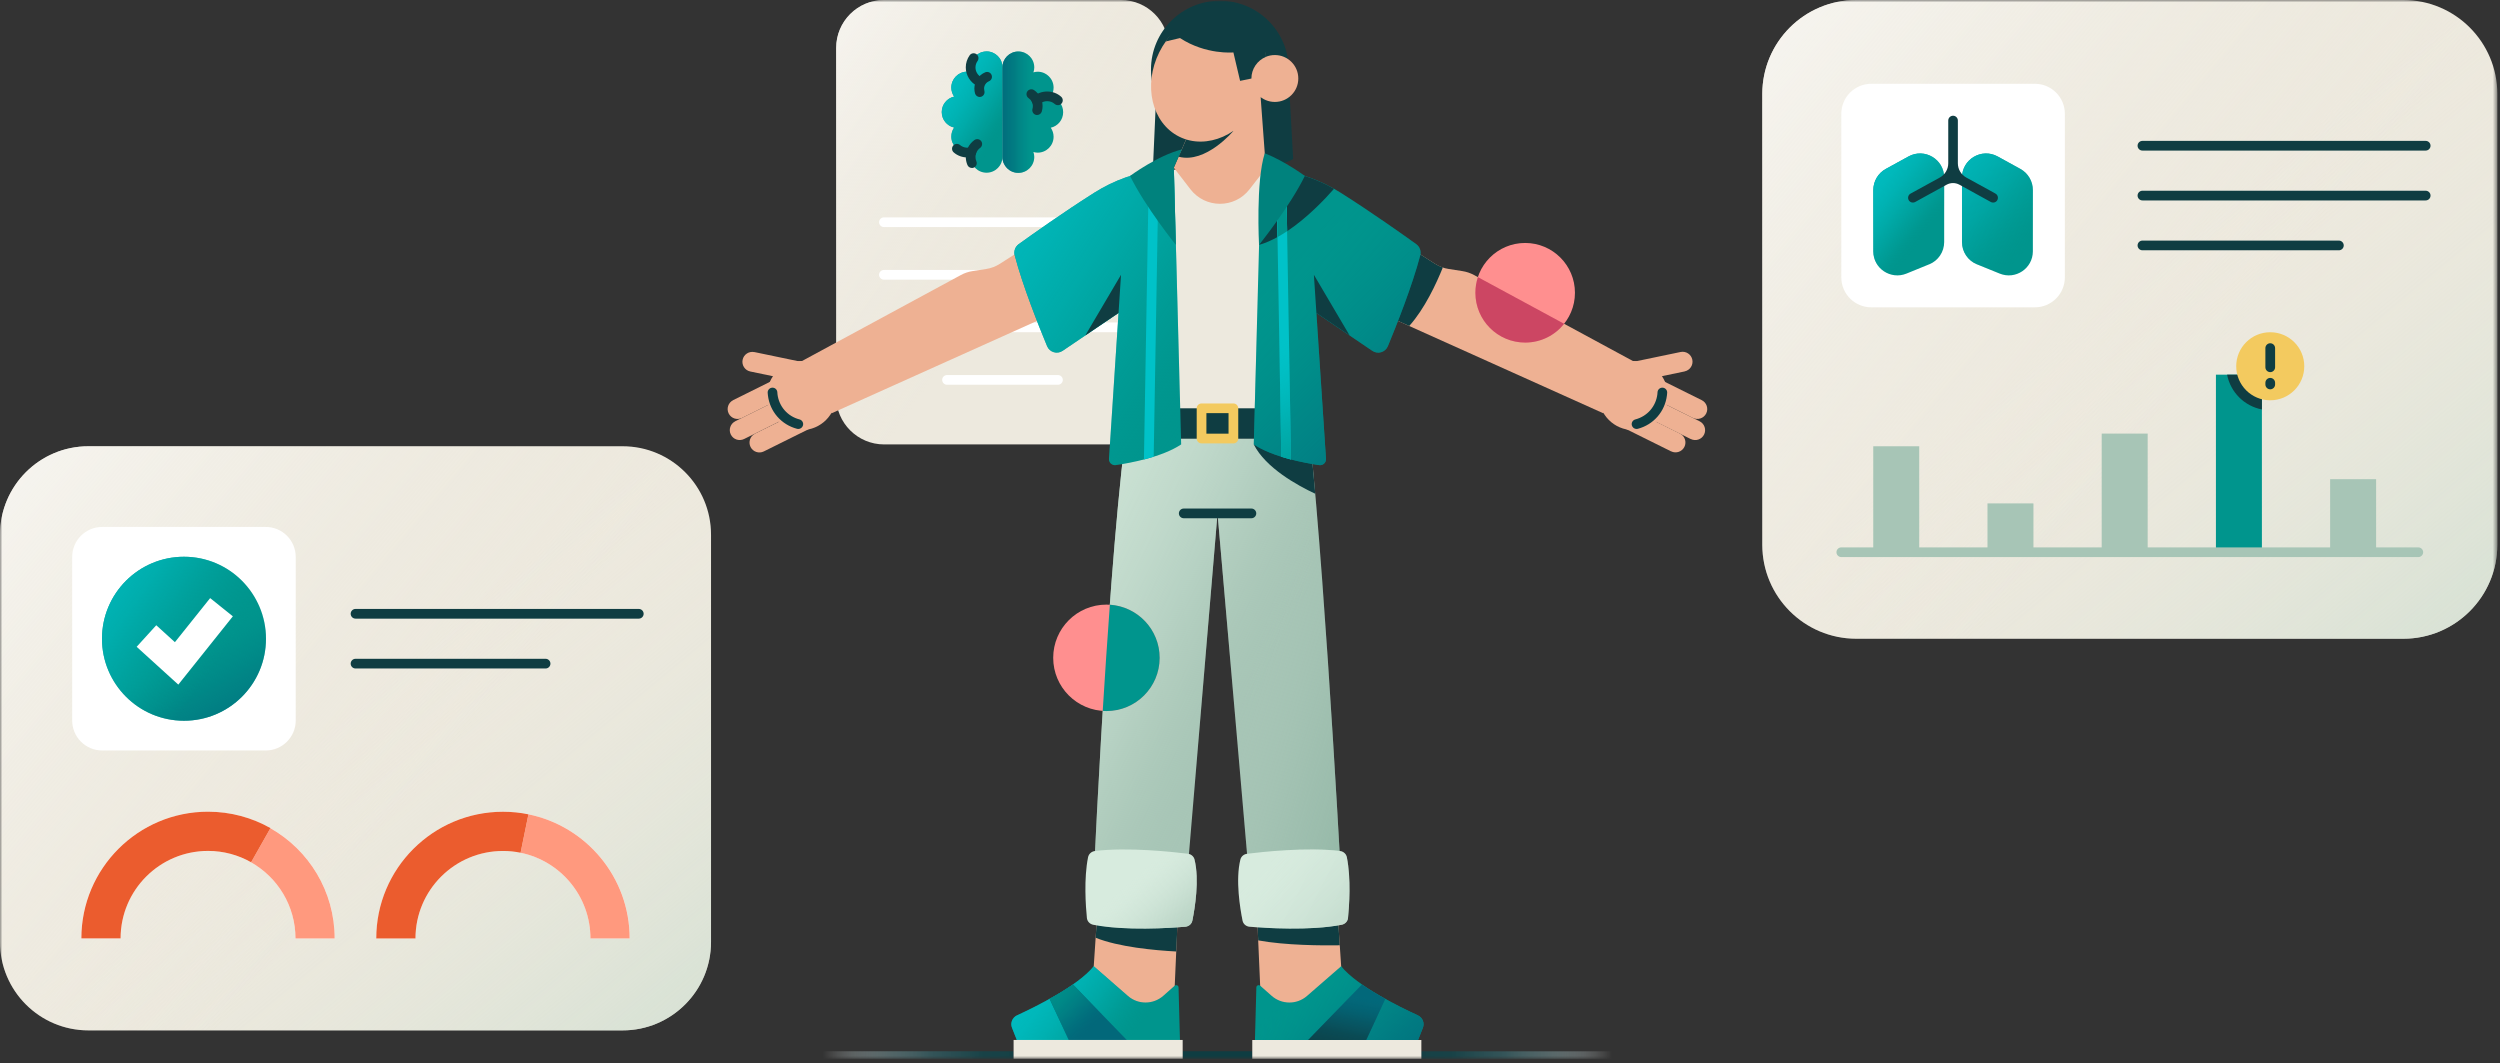 <svg width="515" height="219" viewBox="0 0 515 219" fill="none" xmlns="http://www.w3.org/2000/svg">
<rect x="0" y="0" width="515" height="219" fill="#333333" stroke="none"/>
<g clip-path="url(#clip0_34_1898)">
<mask id="mask0_34_1898" style="mask-type:luminance" maskUnits="userSpaceOnUse" x="0" y="0" width="515" height="219">
<path d="M514.45 0H0V218.12H514.45V0Z" fill="white"/>
</mask>
<g mask="url(#mask0_34_1898)">
<path d="M230.89 0H182.13C176.673 0 172.25 4.423 172.25 9.88V81.67C172.25 87.127 176.673 91.55 182.13 91.55H230.89C236.347 91.55 240.77 87.127 240.77 81.67V9.88C240.77 4.423 236.347 0 230.89 0Z" fill="#EDE9DE"/>
<path d="M230.89 0H182.13C176.673 0 172.25 4.423 172.25 9.88V81.67C172.25 87.127 176.673 91.55 182.13 91.55H230.89C236.347 91.55 240.77 87.127 240.77 81.67V9.88C240.77 4.423 236.347 0 230.89 0Z" fill="url(#paint0_linear_34_1898)"/>
<path d="M230.93 46.78H182.09C181.54 46.78 181.09 46.33 181.09 45.78C181.09 45.23 181.54 44.78 182.09 44.78H230.93C231.48 44.78 231.93 45.23 231.93 45.78C231.93 46.33 231.48 46.78 230.93 46.78Z" fill="white"/>
<path d="M230.93 57.61H182.09C181.54 57.61 181.09 57.16 181.09 56.61C181.09 56.06 181.54 55.61 182.09 55.61H230.93C231.48 55.61 231.93 56.06 231.93 56.61C231.93 57.16 231.48 57.61 230.93 57.61Z" fill="white"/>
<path d="M230.93 68.43H182.09C181.54 68.43 181.09 67.98 181.09 67.43C181.09 66.88 181.54 66.43 182.09 66.43H230.93C231.48 66.43 231.93 66.88 231.93 67.43C231.93 67.98 231.48 68.43 230.93 68.43Z" fill="white"/>
<path d="M217.94 79.26H195.09C194.54 79.26 194.09 78.81 194.09 78.26C194.09 77.71 194.54 77.26 195.09 77.26H217.94C218.49 77.26 218.94 77.71 218.94 78.26C218.94 78.81 218.49 79.26 217.94 79.26Z" fill="white"/>
<path d="M128.25 91.93H18.22C8.157 91.93 0 100.088 0 110.15V194.04C0 204.103 8.157 212.26 18.22 212.26H128.25C138.313 212.26 146.47 204.103 146.47 194.04V110.15C146.47 100.088 138.313 91.93 128.25 91.93Z" fill="#EDE9DE"/>
<path d="M128.25 91.93H18.22C8.157 91.93 0 100.088 0 110.15V194.04C0 204.103 8.157 212.26 18.22 212.26H128.25C138.313 212.26 146.47 204.103 146.47 194.04V110.15C146.47 100.088 138.313 91.93 128.25 91.93Z" fill="url(#paint1_linear_34_1898)"/>
<path d="M128.25 91.93H18.22C8.157 91.93 0 100.088 0 110.15V194.04C0 204.103 8.157 212.26 18.22 212.26H128.25C138.313 212.26 146.47 204.103 146.47 194.04V110.15C146.47 100.088 138.313 91.93 128.25 91.93Z" fill="url(#paint2_linear_34_1898)"/>
<path d="M238.11 21.01L237.53 34.01L244.25 33.04L247.08 27.51L238.11 21.01Z" fill="#0F3D42"/>
<path d="M265.23 11.71L266.39 32.75C263.35 34.69 257.78 33.81 257.78 33.81L256.15 23.36L265.22 11.71H265.23Z" fill="#0F3D42"/>
<path d="M251.29 28.53C259.127 28.53 265.48 22.177 265.48 14.34C265.48 6.503 259.127 0.15 251.29 0.15C243.453 0.15 237.1 6.503 237.1 14.34C237.1 22.177 243.453 28.53 251.29 28.53Z" fill="#0F3D42"/>
<path d="M257.97 216.56H243.63V218.11H257.97V216.56Z" fill="#0F3D42"/>
<path d="M208.79 216.56H166.72V218.11H208.79V216.56Z" fill="url(#paint3_linear_34_1898)"/>
<path d="M292.79 218.12H334.86V216.57H292.79V218.12Z" fill="url(#paint4_linear_34_1898)"/>
<path d="M243.31 172.94L241.8 207.53L235.07 208.8L224.93 204.71L227.25 170.12L243.31 172.94Z" fill="#EEB193"/>
<path d="M242.77 185.51L242.31 196.01C237.74 195.76 230.47 195.09 225.71 193.18L226.22 185.51H242.77Z" fill="#0F3D42"/>
<path d="M258.28 172.94L259.79 207.53L266.52 208.8L276.66 204.71L274.34 170.12L258.28 172.94Z" fill="#EEB193"/>
<path d="M275.99 194.73C272.42 194.79 264.83 194.76 259.19 193.72L258.98 188.98L275.52 187.58L275.99 194.73Z" fill="#0F3D42"/>
<path d="M262.62 34.96H236.54V87.23H262.62V34.96Z" fill="#EDE9DE"/>
<path d="M231.78 90.34C227.65 123.95 224.93 189.08 224.93 189.08C224.93 189.08 236.07 191.81 243.78 189.55L250.81 105.76L258.08 189.55C266.55 191.34 276.7 189.08 276.7 189.08C276.7 189.08 273.33 123.48 269.85 90.34H231.78Z" fill="#A7C5B6"/>
<path d="M231.78 90.34C227.65 123.95 224.93 189.08 224.93 189.08C224.93 189.08 236.07 191.81 243.78 189.55L250.81 105.76L258.08 189.55C266.55 191.34 276.7 189.08 276.7 189.08C276.7 189.08 273.33 123.48 269.85 90.34H231.78Z" fill="url(#paint5_linear_34_1898)"/>
<path d="M231.78 90.34C227.65 123.95 224.93 189.08 224.93 189.08C224.93 189.08 236.07 191.81 243.78 189.55L250.81 105.76L258.08 189.55C266.55 191.34 276.7 189.08 276.7 189.08C276.7 189.08 273.33 123.48 269.85 90.34H231.78Z" fill="url(#paint6_linear_34_1898)"/>
<path d="M270.14 84.11H231.45V90.34H270.14V84.11Z" fill="#0F3D42"/>
<path d="M270.94 101.71C267.23 99.98 260.71 96.37 258.28 91.56L264.69 90.35H269.86C270.22 93.82 270.59 97.64 270.94 101.71Z" fill="#0F3D42"/>
<path d="M254.08 91.34H247.52C246.97 91.34 246.52 90.89 246.52 90.34V84.11C246.52 83.56 246.97 83.11 247.52 83.11H254.08C254.63 83.11 255.08 83.56 255.08 84.11V90.34C255.08 90.89 254.63 91.34 254.08 91.34ZM248.52 89.34H253.08V85.11H248.52V89.34Z" fill="#F3CA5F"/>
<path d="M289.53 50.45L295.61 54.34C296.47 54.89 297.43 55.26 298.44 55.41L301.27 55.85C302.1 55.98 302.9 56.25 303.64 56.65L336.51 74.44L330.29 85.14L284.64 64.61L289.54 50.45H289.53Z" fill="#EEB193"/>
<path d="M297.22 55.11C295.91 58.35 293.48 63.63 290.3 67.15L284.64 64.61L289.54 50.45L295.62 54.34C296.12 54.66 296.66 54.92 297.22 55.11Z" fill="#0F3D42"/>
<path d="M336.46 88.6C340.392 88.6 343.58 85.412 343.58 81.48C343.58 77.548 340.392 74.36 336.46 74.36C332.528 74.36 329.34 77.548 329.34 81.48C329.34 85.412 332.528 88.6 336.46 88.6Z" fill="#EEB193"/>
<path d="M271.18 64.47L270.66 56.61L278.02 69.1L271.18 64.47Z" fill="#0F3D42"/>
<path d="M348.743 86.097L338.675 81.099L340.493 77.436L350.561 82.433C351.573 82.936 351.979 84.165 351.481 85.168C350.979 86.18 349.75 86.586 348.747 86.088L348.743 86.097Z" fill="#EEB193"/>
<path d="M347.039 76.514L336.035 78.805L335.201 74.801L346.205 72.51C347.312 72.28 348.39 72.995 348.618 74.092C348.849 75.198 348.133 76.276 347.037 76.505L347.039 76.514Z" fill="#EEB193"/>
<path d="M348.303 90.449L336.846 84.762L338.665 81.099L350.121 86.785C351.133 87.288 351.539 88.516 351.041 89.52C350.539 90.532 349.31 90.938 348.307 90.44L348.303 90.449Z" fill="#EEB193"/>
<path d="M344.249 92.984L335.05 88.418L336.869 84.755L346.068 89.321C347.08 89.823 347.486 91.052 346.988 92.055C346.486 93.067 345.257 93.474 344.254 92.976L344.249 92.984Z" fill="#EEB193"/>
<path d="M337.13 88.37C336.69 88.37 336.28 88.07 336.16 87.62C336.02 87.09 336.34 86.54 336.88 86.4C339.34 85.76 341.12 83.72 341.42 81.2C341.44 81.07 341.45 80.93 341.45 80.8C341.48 80.25 341.95 79.83 342.5 79.86C343.05 79.89 343.47 80.36 343.44 80.91C343.44 81.08 343.42 81.26 343.39 81.43C342.99 84.78 340.63 87.49 337.37 88.34C337.29 88.36 337.2 88.37 337.12 88.37H337.13Z" fill="#0F3D42"/>
<path d="M212.06 50.45L205.98 54.34C205.12 54.89 204.16 55.26 203.15 55.41L200.32 55.85C199.49 55.98 198.69 56.25 197.95 56.65L165.08 74.44L171.3 85.14L216.95 64.61L212.05 50.45H212.06Z" fill="#EEB193"/>
<path d="M259.79 34.54L258.28 91.55C262.2 94.18 268.82 95.38 271.76 95.81C272.53 95.92 273.2 95.29 273.15 94.52L271.18 64.47L282.7 72.27C283.83 73.04 285.38 72.57 285.9 71.31C287.59 67.24 290.93 58.87 292.57 52.6C292.8 51.73 292.47 50.83 291.75 50.3C289.1 48.39 282.4 43.63 276.16 39.69C272.15 37.15 267.64 35.53 262.93 34.94L259.8 34.55L259.79 34.54Z" fill="#00958D"/>
<path d="M259.79 34.54L258.28 91.55C262.2 94.18 268.82 95.38 271.76 95.81C272.53 95.92 273.2 95.29 273.15 94.52L271.18 64.47L282.7 72.27C283.83 73.04 285.38 72.57 285.9 71.31C287.59 67.24 290.93 58.87 292.57 52.6C292.8 51.73 292.47 50.83 291.75 50.3C289.1 48.39 282.4 43.63 276.16 39.69C272.15 37.15 267.64 35.53 262.93 34.94L259.8 34.55L259.79 34.54Z" fill="url(#paint7_linear_34_1898)"/>
<path d="M274.81 38.89C272.89 41.08 269.28 44.88 265.15 47.63C264.5 48.06 263.84 48.46 263.17 48.83C261.92 49.52 260.65 50.08 259.37 50.45L263.07 43.21L265.01 39.42L266.9 35.71C269.66 36.41 272.32 37.48 274.81 38.89Z" fill="#0F3D42"/>
<path d="M265.95 94.66C265.29 94.49 264.61 94.3 263.94 94.09L263 39.16L265 39.12L265.95 94.66Z" fill="#00C2C8"/>
<path d="M265.95 94.66C265.29 94.49 264.61 94.3 263.94 94.09L263 39.16L265 39.12L265.95 94.66Z" fill="url(#paint8_linear_34_1898)"/>
<path d="M265.15 47.63C264.5 48.06 263.84 48.46 263.17 48.83L263.07 43.21L265.01 39.43L265.15 47.63Z" fill="#00C2C8"/>
<path d="M265.15 47.63C264.5 48.06 263.84 48.46 263.17 48.83L263.07 43.21L263 39.16L265 39.12V39.42L265.15 47.63Z" fill="#00958D"/>
<path d="M243.08 34.7L241.81 34.54L243.32 91.55C239.4 94.18 232.78 95.38 229.84 95.81C229.07 95.92 228.4 95.29 228.45 94.52L230.42 64.47L218.9 72.27C217.77 73.04 216.22 72.57 215.7 71.31C214.01 67.24 210.67 58.87 209.03 52.6C208.8 51.73 209.13 50.83 209.85 50.3C212.5 48.39 219.2 43.63 225.44 39.69C229.45 37.15 233.96 35.53 238.67 34.94L242.71 34.43L243.07 34.7H243.08Z" fill="#00958D"/>
<path d="M243.08 34.7L241.81 34.54L243.32 91.55C239.4 94.18 232.78 95.38 229.84 95.81C229.07 95.92 228.4 95.29 228.45 94.52L230.42 64.47L218.9 72.27C217.77 73.04 216.22 72.57 215.7 71.31C214.01 67.24 210.67 58.87 209.03 52.6C208.8 51.73 209.13 50.83 209.85 50.3C212.5 48.39 219.2 43.63 225.44 39.69C229.45 37.15 233.96 35.53 238.67 34.94L242.71 34.43L243.07 34.7H243.08Z" fill="url(#paint9_linear_34_1898)"/>
<path d="M243.08 34.7L241.83 34.54L242.72 34.43L243.08 34.7Z" fill="#00958D"/>
<path d="M238.6 39.16L237.66 94.09C236.99 94.3 236.31 94.49 235.65 94.66L236.6 39.12L238.6 39.16Z" fill="#00C2C8"/>
<path d="M259.69 20.01L260.77 34.66L257.39 39.01C254.3 42.99 248.29 42.97 245.22 38.98L241.8 34.54L245.07 27.03L259.69 20.01Z" fill="#EEB193"/>
<path d="M254.08 26.97C254.08 26.97 248.39 33.79 242.79 32.28L245.08 27.04L248.91 25.2L254.08 26.97Z" fill="#0F3D42"/>
<path d="M259.277 20.948C262.658 14.154 260.818 6.367 255.166 3.554C249.515 0.741 242.193 3.968 238.812 10.762C235.43 17.555 237.271 25.343 242.922 28.155C248.573 30.968 255.896 27.741 259.277 20.948Z" fill="#EEB193"/>
<path d="M262.62 21C265.288 21 267.45 18.837 267.45 16.17C267.45 13.502 265.288 11.34 262.62 11.34C259.952 11.34 257.79 13.502 257.79 16.17C257.79 18.837 259.952 21 262.62 21Z" fill="#EEB193"/>
<path d="M260.78 11.71C259.02 12.44 257.79 14.17 257.79 16.18L255.46 16.66L254.08 10.8C254.08 10.8 248.43 11.34 243.08 7.84L240.17 8.53C243.88 3.3 250.17 1.08 255.16 3.56C258.26 5.11 260.21 8.15 260.78 11.71Z" fill="#0F3D42"/>
<path d="M243.44 30.79C238.52 32 232.79 36.24 232.79 36.24C235.93 42.64 242.23 50.45 242.23 50.45L242.05 43.49L241.81 34.55L243.44 30.8V30.79Z" fill="#00827D"/>
<path d="M230.42 64.47L230.93 56.61L223.57 69.1L230.42 64.47Z" fill="#0F3D42"/>
<path d="M260.54 31.57C264.75 33.24 268.8 36.24 268.8 36.24C265.66 42.64 259.36 50.45 259.36 50.45C259.36 50.45 258.67 37.36 260.54 31.57Z" fill="#00827D"/>
<path d="M271.18 64.47L270.66 56.61L278.02 69.1L271.18 64.47Z" fill="#0F3D42"/>
<path d="M165.13 88.6C169.062 88.6 172.25 85.412 172.25 81.48C172.25 77.548 169.062 74.36 165.13 74.36C161.198 74.36 158.01 77.548 158.01 81.48C158.01 85.412 161.198 88.6 165.13 88.6Z" fill="#EEB193"/>
<path d="M151.022 82.429L161.09 77.432L162.908 81.095L152.841 86.093C151.828 86.595 150.604 86.176 150.106 85.173C149.604 84.16 150.023 82.936 151.027 82.438L151.022 82.429Z" fill="#EEB193"/>
<path d="M155.393 72.523L166.397 74.814L165.564 78.818L154.56 76.527C153.453 76.297 152.75 75.211 152.978 74.114C153.208 73.008 154.295 72.305 155.391 72.533L155.393 72.523Z" fill="#EEB193"/>
<path d="M151.463 86.772L162.919 81.085L164.738 84.749L153.282 90.436C152.269 90.938 151.045 90.519 150.547 89.515C150.045 88.503 150.464 87.279 151.467 86.781L151.463 86.772Z" fill="#EEB193"/>
<path d="M155.528 89.33L164.727 84.764L166.545 88.427L157.346 92.994C156.334 93.496 155.11 93.077 154.612 92.073C154.11 91.061 154.529 89.837 155.532 89.339L155.528 89.33Z" fill="#EEB193"/>
<path d="M164.46 88.37C164.38 88.37 164.29 88.36 164.21 88.34C160.95 87.49 158.58 84.78 158.19 81.43C158.17 81.25 158.15 81.08 158.14 80.91C158.11 80.36 158.53 79.89 159.08 79.86C159.63 79.83 160.1 80.25 160.13 80.8C160.13 80.93 160.15 81.06 160.16 81.2C160.46 83.72 162.24 85.77 164.7 86.4C165.23 86.54 165.56 87.08 165.42 87.62C165.3 88.07 164.9 88.37 164.45 88.37H164.46Z" fill="#0F3D42"/>
<path d="M257.79 106.76H243.85C243.3 106.76 242.85 106.31 242.85 105.76C242.85 105.21 243.3 104.76 243.85 104.76H257.79C258.34 104.76 258.79 105.21 258.79 105.76C258.79 106.31 258.34 106.76 257.79 106.76Z" fill="#0F3D42"/>
<path d="M244.19 190.9C240.96 191.18 231.82 191.79 225.21 190.5C224.5 190.36 223.97 189.8 223.9 189.11C223.66 186.71 223.25 181 224.14 176.59C224.28 175.91 224.84 175.4 225.55 175.31C232.3 174.47 241.61 175.49 244.7 175.88C245.37 175.96 245.91 176.43 246.07 177.06C247.12 181.27 246.12 187.2 245.62 189.66C245.48 190.34 244.9 190.84 244.19 190.9Z" fill="#D7EBDE"/>
<path d="M244.19 190.9C240.96 191.18 231.82 191.79 225.21 190.5C224.5 190.36 223.97 189.8 223.9 189.11C223.66 186.71 223.25 181 224.14 176.59C224.28 175.91 224.84 175.4 225.55 175.31C232.3 174.47 241.61 175.49 244.7 175.88C245.37 175.96 245.91 176.43 246.07 177.06C247.12 181.27 246.12 187.2 245.62 189.66C245.48 190.34 244.9 190.84 244.19 190.9Z" fill="url(#paint10_linear_34_1898)"/>
<path d="M257.4 190.9C260.63 191.18 269.77 191.79 276.38 190.5C277.09 190.36 277.62 189.8 277.69 189.11C277.93 186.71 278.34 181 277.45 176.59C277.31 175.91 276.75 175.4 276.04 175.31C269.29 174.47 259.98 175.49 256.89 175.88C256.22 175.96 255.68 176.43 255.52 177.06C254.47 181.27 255.47 187.2 255.97 189.66C256.11 190.34 256.69 190.84 257.4 190.9Z" fill="#D7EBDE"/>
<path d="M257.4 190.9C260.63 191.18 269.77 191.79 276.38 190.5C277.09 190.36 277.62 189.8 277.69 189.11C277.93 186.71 278.34 181 277.45 176.59C277.31 175.91 276.75 175.4 276.04 175.31C269.29 174.47 259.98 175.49 256.89 175.88C256.22 175.96 255.68 176.43 255.52 177.06C254.47 181.27 255.47 187.2 255.97 189.66C256.11 190.34 256.69 190.84 257.4 190.9Z" fill="url(#paint11_linear_34_1898)"/>
<path d="M241.98 203.06L239.64 205.13C237.56 206.97 234.44 206.99 232.35 205.17L225.31 199.05C222.07 203.11 213.28 207.43 209.51 209.16C208.54 209.61 208.08 210.74 208.48 211.74L209.47 214.24H243.07L242.78 203.41C242.77 203 242.29 202.8 241.99 203.07L241.98 203.06Z" fill="#00958D"/>
<path d="M241.98 203.06L239.64 205.13C237.56 206.97 234.44 206.99 232.35 205.17L225.31 199.05C222.07 203.11 213.28 207.43 209.51 209.16C208.54 209.61 208.08 210.74 208.48 211.74L209.47 214.24H243.07L242.78 203.41C242.77 203 242.29 202.8 241.99 203.07L241.98 203.06Z" fill="url(#paint12_linear_34_1898)"/>
<path d="M259.61 203.06L261.95 205.13C264.03 206.97 267.15 206.99 269.24 205.17L276.28 199.05C279.52 203.11 288.31 207.43 292.08 209.16C293.05 209.61 293.51 210.74 293.11 211.74L292.12 214.24H258.52L258.81 203.41C258.82 203 259.3 202.8 259.6 203.07L259.61 203.06Z" fill="#00958D"/>
<path d="M259.61 203.06L261.95 205.13C264.03 206.97 267.15 206.99 269.24 205.17L276.28 199.05C279.52 203.11 288.31 207.43 292.08 209.16C293.05 209.61 293.51 210.74 293.11 211.74L292.12 214.24H258.52L258.81 203.41C258.82 203 259.3 202.8 259.6 203.07L259.61 203.06Z" fill="url(#paint13_linear_34_1898)"/>
<path d="M257.97 218.12H292.8V214.24H257.97V218.12Z" fill="#EDE9DE"/>
<path d="M232.12 214.24H220.16L216.22 205.77C217.86 204.86 219.53 203.86 221.04 202.81L232.12 214.24Z" fill="#02687A"/>
<path d="M232.12 214.24H220.16L216.22 205.77C217.86 204.86 219.53 203.86 221.04 202.81L232.12 214.24Z" fill="url(#paint14_linear_34_1898)"/>
<path d="M269.48 214.24H281.44L285.38 205.77C283.74 204.86 282.07 203.86 280.56 202.81L269.48 214.24Z" fill="#02687A"/>
<path d="M269.48 214.24H281.44L285.38 205.77C283.74 204.86 282.07 203.86 280.56 202.81L269.48 214.24Z" fill="url(#paint15_linear_34_1898)"/>
<path d="M243.63 214.23H208.8V218.11H243.63V214.23Z" fill="#EDE9DE"/>
<path d="M260.78 11.71L254.08 5.46H247.08L240.17 8.53L242.45 4.99L247.36 2.54L252.87 1.98L257.79 3.11L260.35 5.36L260.78 11.71Z" fill="#0F3D42"/>
<path d="M314.18 70.57C319.846 70.57 324.44 65.976 324.44 60.31C324.44 54.643 319.846 50.05 314.18 50.05C308.513 50.05 303.92 54.643 303.92 60.31C303.92 65.976 308.513 70.57 314.18 70.57Z" fill="#FF8F8F"/>
<path d="M322.21 66.7C320.34 69.06 317.44 70.57 314.19 70.57C308.52 70.57 303.93 65.98 303.93 60.31C303.93 59.18 304.11 58.1 304.45 57.09L322.21 66.7Z" fill="#CC4663"/>
<path d="M227.92 146.47C233.973 146.47 238.88 141.563 238.88 135.51C238.88 129.457 233.973 124.55 227.92 124.55C221.867 124.55 216.96 129.457 216.96 135.51C216.96 141.563 221.867 146.47 227.92 146.47Z" fill="#FF8F8F"/>
<path d="M238.89 135.52C238.89 141.57 233.98 146.48 227.93 146.48C227.67 146.48 227.41 146.48 227.16 146.45C227.6 139.35 228.09 131.9 228.63 124.57C234.36 124.94 238.89 129.7 238.89 135.52Z" fill="#00958D"/>
<path d="M495.08 0H382.4C371.702 0 363.03 8.672 363.03 19.37V112.21C363.03 122.908 371.702 131.58 382.4 131.58H495.08C505.778 131.58 514.45 122.908 514.45 112.21V19.37C514.45 8.672 505.778 0 495.08 0Z" fill="#EDE9DE"/>
<path d="M495.08 0H382.4C371.702 0 363.03 8.672 363.03 19.37V112.21C363.03 122.908 371.702 131.58 382.4 131.58H495.08C505.778 131.58 514.45 122.908 514.45 112.21V19.37C514.45 8.672 505.778 0 495.08 0Z" fill="url(#paint16_linear_34_1898)"/>
<path d="M495.08 0H382.4C371.702 0 363.03 8.672 363.03 19.37V112.21C363.03 122.908 371.702 131.58 382.4 131.58H495.08C505.778 131.58 514.45 122.908 514.45 112.21V19.37C514.45 8.672 505.778 0 495.08 0Z" fill="url(#paint17_linear_34_1898)"/>
<path d="M419.18 17.26H385.49C382.077 17.26 379.31 20.027 379.31 23.44V57.13C379.31 60.543 382.077 63.31 385.49 63.31H419.18C422.593 63.31 425.36 60.543 425.36 57.13V23.44C425.36 20.027 422.593 17.26 419.18 17.26Z" fill="white"/>
<path d="M397.41 54.45L392.73 56.36C389.47 57.69 385.9 55.29 385.9 51.77V39.15C385.9 37.34 386.89 35.67 388.47 34.8L393.15 32.23C396.46 30.41 400.5 32.81 400.5 36.58V49.87C400.5 51.89 399.28 53.7 397.41 54.46V54.45Z" fill="#00958D"/>
<path d="M397.41 54.45L392.73 56.36C389.47 57.69 385.9 55.29 385.9 51.77V39.15C385.9 37.34 386.89 35.67 388.47 34.8L393.15 32.23C396.46 30.41 400.5 32.81 400.5 36.58V49.87C400.5 51.89 399.28 53.7 397.41 54.46V54.45Z" fill="url(#paint18_linear_34_1898)"/>
<path d="M407.26 54.45L411.94 56.36C415.2 57.69 418.77 55.29 418.77 51.77V39.15C418.77 37.34 417.78 35.67 416.2 34.8L411.52 32.23C408.21 30.41 404.17 32.81 404.17 36.58V49.87C404.17 51.89 405.39 53.7 407.26 54.46V54.45Z" fill="#00958D"/>
<path d="M407.26 54.45L411.94 56.36C415.2 57.69 418.77 55.29 418.77 51.77V39.15C418.77 37.34 417.78 35.67 416.2 34.8L411.52 32.23C408.21 30.41 404.17 32.81 404.17 36.58V49.87C404.17 51.89 405.39 53.7 407.26 54.46V54.45Z" fill="url(#paint19_linear_34_1898)"/>
<path d="M411.08 39.88L405.05 36.57C403.98 35.98 403.32 34.86 403.32 33.64V24.83C403.32 24.29 402.88 23.84 402.33 23.84C401.79 23.84 401.34 24.28 401.34 24.83V33.64C401.34 34.86 400.68 35.98 399.61 36.57L393.58 39.88C393.1 40.14 392.93 40.74 393.19 41.22C393.45 41.7 394.05 41.87 394.53 41.61L401 38.05C401.82 37.6 402.82 37.6 403.64 38.05L410.11 41.61C410.59 41.87 411.19 41.7 411.45 41.22C411.71 40.74 411.54 40.14 411.06 39.88H411.08Z" fill="#0F3D42"/>
<path d="M499.69 31.02H441.34C440.79 31.02 440.34 30.57 440.34 30.02C440.34 29.47 440.79 29.02 441.34 29.02H499.69C500.24 29.02 500.69 29.47 500.69 30.02C500.69 30.57 500.24 31.02 499.69 31.02Z" fill="#0F3D42"/>
<path d="M499.69 41.29H441.34C440.79 41.29 440.34 40.84 440.34 40.29C440.34 39.74 440.79 39.29 441.34 39.29H499.69C500.24 39.29 500.69 39.74 500.69 40.29C500.69 40.84 500.24 41.29 499.69 41.29Z" fill="#0F3D42"/>
<path d="M481.81 51.56H441.34C440.79 51.56 440.34 51.11 440.34 50.56C440.34 50.01 440.79 49.56 441.34 49.56H481.81C482.36 49.56 482.81 50.01 482.81 50.56C482.81 51.11 482.36 51.56 481.81 51.56Z" fill="#0F3D42"/>
<path d="M395.36 91.93H385.89V113.76H395.36V91.93Z" fill="#A7C5B6"/>
<path d="M418.89 103.7H409.42V113.77H418.89V103.7Z" fill="#A7C5B6"/>
<path d="M442.42 89.32H432.95V113.77H442.42V89.32Z" fill="#A7C5B6"/>
<path d="M465.95 77.18H456.48V113.77H465.95V77.18Z" fill="#00958D"/>
<path d="M489.48 98.71H480.01V113.76H489.48V98.71Z" fill="#A7C5B6"/>
<path d="M465.95 77.18V84.35C462.33 83.65 459.48 80.8 458.78 77.18H465.95Z" fill="#0F3D42"/>
<path d="M467.67 82.46C471.542 82.46 474.68 79.322 474.68 75.45C474.68 71.578 471.542 68.44 467.67 68.44C463.799 68.44 460.66 71.578 460.66 75.45C460.66 79.322 463.799 82.46 467.67 82.46Z" fill="#F3CA5F"/>
<path d="M498.17 114.76H379.31C378.76 114.76 378.31 114.31 378.31 113.76C378.31 113.21 378.76 112.76 379.31 112.76H498.17C498.72 112.76 499.17 113.21 499.17 113.76C499.17 114.31 498.72 114.76 498.17 114.76Z" fill="#A7C5B6"/>
<path d="M467.67 76.66C467.12 76.66 466.67 76.21 466.67 75.66V71.71C466.67 71.16 467.12 70.71 467.67 70.71C468.22 70.71 468.67 71.16 468.67 71.71V75.66C468.67 76.21 468.22 76.66 467.67 76.66Z" fill="#0F3D42"/>
<path d="M467.67 80.2C467.12 80.2 466.67 79.75 466.67 79.2V78.85C466.67 78.3 467.12 77.85 467.67 77.85C468.22 77.85 468.67 78.3 468.67 78.85V79.2C468.67 79.75 468.22 80.2 467.67 80.2Z" fill="#0F3D42"/>
<path d="M54.74 108.55H21.05C17.637 108.55 14.87 111.317 14.87 114.73V148.42C14.87 151.833 17.637 154.6 21.05 154.6H54.74C58.153 154.6 60.92 151.833 60.92 148.42V114.73C60.92 111.317 58.153 108.55 54.74 108.55Z" fill="white"/>
<path d="M131.59 127.44H73.24C72.69 127.44 72.24 126.99 72.24 126.44C72.24 125.89 72.69 125.44 73.24 125.44H131.59C132.14 125.44 132.59 125.89 132.59 126.44C132.59 126.99 132.14 127.44 131.59 127.44Z" fill="#0F3D42"/>
<path d="M112.39 137.71H73.24C72.69 137.71 72.24 137.26 72.24 136.71C72.24 136.16 72.69 135.71 73.24 135.71H112.39C112.94 135.71 113.39 136.16 113.39 136.71C113.39 137.26 112.94 137.71 112.39 137.71Z" fill="#0F3D42"/>
<path d="M37.9 148.47C47.228 148.47 54.79 140.908 54.79 131.58C54.79 122.252 47.228 114.69 37.9 114.69C28.572 114.69 21.01 122.252 21.01 131.58C21.01 140.908 28.572 148.47 37.9 148.47Z" fill="#00958D"/>
<path d="M37.9 148.47C47.228 148.47 54.79 140.908 54.79 131.58C54.79 122.252 47.228 114.69 37.9 114.69C28.572 114.69 21.01 122.252 21.01 131.58C21.01 140.908 28.572 148.47 37.9 148.47Z" fill="url(#paint20_linear_34_1898)"/>
<path d="M37.9 148.47C47.228 148.47 54.79 140.908 54.79 131.58C54.79 122.252 47.228 114.69 37.9 114.69C28.572 114.69 21.01 122.252 21.01 131.58C21.01 140.908 28.572 148.47 37.9 148.47Z" fill="url(#paint21_linear_34_1898)"/>
<path d="M36.73 141.03L28.15 133.24L32.19 128.8L36.03 132.29L43.29 123.21L47.97 126.96L36.73 141.03Z" fill="white"/>
<path d="M68.95 193.32H60.87C60.87 183.37 52.8 175.3 42.84 175.3C32.88 175.3 24.82 183.37 24.82 193.32H16.74C16.74 178.91 28.42 167.22 42.84 167.22C57.26 167.22 68.94 178.9 68.94 193.32H68.95Z" fill="white"/>
<path d="M68.95 193.32H60.87C60.87 186.59 57.18 180.73 51.72 177.64L55.7 170.61C63.61 175.09 68.94 183.59 68.94 193.33L68.95 193.32Z" fill="#FF997E"/>
<path d="M77.51 193.32H85.59C85.59 183.37 93.66 175.3 103.62 175.3C113.58 175.3 121.64 183.37 121.64 193.32H129.72C129.72 178.91 118.04 167.22 103.62 167.22C89.2 167.22 77.52 178.9 77.52 193.32H77.51Z" fill="white"/>
<path d="M55.71 170.6L51.73 177.63C49.11 176.14 46.08 175.29 42.86 175.29C32.91 175.29 24.84 183.36 24.84 193.31H16.76C16.76 178.9 28.45 167.21 42.86 167.21C47.53 167.21 51.92 168.44 55.72 170.59L55.71 170.6Z" fill="#EB5C2E"/>
<path d="M129.71 193.32H121.63C121.63 184.61 115.45 177.34 107.24 175.67L108.86 167.75C120.76 170.18 129.71 180.7 129.71 193.32Z" fill="#FF997E"/>
<path d="M108.86 167.75L107.24 175.67C106.07 175.42 104.86 175.3 103.62 175.3C93.67 175.3 85.59 183.37 85.59 193.32H77.51C77.51 178.91 89.2 167.22 103.62 167.22C105.41 167.22 107.17 167.4 108.86 167.75Z" fill="#EB5C2E"/>
<path d="M203.23 10.6C201.42 10.6 199.95 12.07 199.95 13.88C199.95 14.24 200.02 14.58 200.13 14.9C199.85 14.82 199.56 14.76 199.25 14.76C197.44 14.76 195.97 16.23 195.97 18.04C195.97 18.73 196.19 19.37 196.55 19.9C195.09 20.23 194 21.53 194 23.09C194 24.65 195.09 25.95 196.55 26.28C196.18 26.81 195.97 27.45 195.97 28.14C195.97 29.95 197.44 31.42 199.25 31.42C199.56 31.42 199.85 31.36 200.13 31.28C200.02 31.6 199.95 31.94 199.95 32.3C199.95 34.11 201.42 35.58 203.23 35.58C205.04 35.58 206.51 34.11 206.51 32.3V13.87C206.51 12.06 205.04 10.59 203.23 10.59V10.6Z" fill="#00958D"/>
<path d="M203.23 10.6C201.42 10.6 199.95 12.07 199.95 13.88C199.95 14.24 200.02 14.58 200.13 14.9C199.85 14.82 199.56 14.76 199.25 14.76C197.44 14.76 195.97 16.23 195.97 18.04C195.97 18.73 196.19 19.37 196.55 19.9C195.09 20.23 194 21.53 194 23.09C194 24.65 195.09 25.95 196.55 26.28C196.18 26.81 195.97 27.45 195.97 28.14C195.97 29.95 197.44 31.42 199.25 31.42C199.56 31.42 199.85 31.36 200.13 31.28C200.02 31.6 199.95 31.94 199.95 32.3C199.95 34.11 201.42 35.58 203.23 35.58C205.04 35.58 206.51 34.11 206.51 32.3V13.87C206.51 12.06 205.04 10.59 203.23 10.59V10.6Z" fill="url(#paint22_linear_34_1898)"/>
<path d="M219.01 23.1C219.01 21.54 217.92 20.24 216.46 19.91C216.83 19.38 217.04 18.74 217.04 18.05C217.04 16.24 215.57 14.77 213.76 14.77C213.45 14.77 213.16 14.83 212.88 14.91C212.99 14.59 213.06 14.25 213.06 13.89C213.06 12.08 211.59 10.61 209.78 10.61C207.97 10.61 206.5 12.08 206.5 13.89V32.33C206.5 34.14 207.97 35.61 209.78 35.61C211.59 35.61 213.06 34.14 213.06 32.33C213.06 31.97 212.99 31.63 212.88 31.31C213.16 31.39 213.45 31.45 213.76 31.45C215.57 31.45 217.04 29.98 217.04 28.17C217.04 27.48 216.82 26.84 216.46 26.31C217.92 25.98 219.01 24.68 219.01 23.12V23.1Z" fill="#00958D"/>
<path d="M219.01 23.1C219.01 21.54 217.92 20.24 216.46 19.91C216.83 19.38 217.04 18.74 217.04 18.05C217.04 16.24 215.57 14.77 213.76 14.77C213.45 14.77 213.16 14.83 212.88 14.91C212.99 14.59 213.06 14.25 213.06 13.89C213.06 12.08 211.59 10.61 209.78 10.61C207.97 10.61 206.5 12.08 206.5 13.89V32.33C206.5 34.14 207.97 35.61 209.78 35.61C211.59 35.61 213.06 34.14 213.06 32.33C213.06 31.97 212.99 31.63 212.88 31.31C213.16 31.39 213.45 31.45 213.76 31.45C215.57 31.45 217.04 29.98 217.04 28.17C217.04 27.48 216.82 26.84 216.46 26.31C217.92 25.98 219.01 24.68 219.01 23.12V23.1Z" fill="url(#paint23_linear_34_1898)"/>
<path d="M199.25 32.43C198.23 32.43 197.24 32.07 196.47 31.4C196.05 31.04 196 30.41 196.36 29.99C196.72 29.57 197.35 29.52 197.77 29.88C198.34 30.36 199.14 30.54 199.85 30.35C200.38 30.2 200.93 30.52 201.08 31.05C201.23 31.58 200.91 32.13 200.38 32.28C200.02 32.38 199.64 32.43 199.25 32.43Z" fill="#0F3D42"/>
<path d="M213.52 21.67C213.25 21.67 212.98 21.56 212.78 21.34C212.41 20.93 212.44 20.3 212.84 19.93C214.42 18.49 217.02 18.49 218.6 19.93C219.01 20.3 219.04 20.93 218.67 21.34C218.3 21.75 217.67 21.78 217.26 21.41C216.42 20.65 215.03 20.65 214.19 21.41C214 21.59 213.76 21.67 213.52 21.67Z" fill="#0F3D42"/>
<path d="M200.21 34.6C199.82 34.6 199.45 34.37 199.29 33.99C199.07 33.46 198.95 32.9 198.95 32.32C198.95 30.95 199.61 29.65 200.73 28.85C201.18 28.53 201.8 28.63 202.13 29.08C202.45 29.53 202.35 30.15 201.9 30.48C201.31 30.91 200.95 31.6 200.95 32.33C200.95 32.64 201.01 32.94 201.13 33.22C201.35 33.73 201.11 34.32 200.6 34.53C200.47 34.58 200.34 34.61 200.21 34.61V34.6Z" fill="#0F3D42"/>
<path d="M213.65 23.7C213.56 23.7 213.46 23.69 213.37 23.66C212.84 23.5 212.54 22.95 212.69 22.42C212.74 22.24 212.77 22.05 212.77 21.86C212.77 21.2 212.44 20.59 211.9 20.23C211.44 19.92 211.32 19.3 211.62 18.84C211.93 18.38 212.55 18.26 213.01 18.56C214.11 19.3 214.77 20.53 214.77 21.85C214.77 22.23 214.72 22.61 214.61 22.97C214.48 23.41 214.08 23.69 213.65 23.69V23.7Z" fill="#0F3D42"/>
<path d="M201.8 17.83C201.65 17.83 201.51 17.8 201.36 17.73C199.89 17.02 198.95 15.51 198.95 13.88C198.95 12.98 199.23 12.12 199.75 11.39C200.07 10.94 200.7 10.84 201.15 11.16C201.6 11.48 201.7 12.11 201.38 12.56C201.1 12.95 200.95 13.41 200.95 13.89C200.95 14.77 201.44 15.56 202.24 15.94C202.74 16.18 202.94 16.78 202.7 17.28C202.53 17.64 202.17 17.84 201.8 17.84V17.83Z" fill="#0F3D42"/>
<path d="M201.82 19.98C201.38 19.98 200.98 19.69 200.86 19.25C200.77 18.93 200.72 18.59 200.72 18.26C200.72 16.79 201.59 15.47 202.95 14.9C203.46 14.68 204.05 14.92 204.26 15.43C204.48 15.94 204.24 16.53 203.73 16.74C203.12 17 202.72 17.59 202.72 18.26C202.72 18.41 202.74 18.56 202.78 18.71C202.93 19.24 202.62 19.79 202.09 19.94C202 19.97 201.91 19.98 201.82 19.98Z" fill="#0F3D42"/>
</g>
</g>
<defs>
<linearGradient id="paint0_linear_34_1898" x1="139.97" y1="-1.35" x2="212.26" y2="49.85" gradientUnits="userSpaceOnUse">
<stop stop-color="white"/>
<stop offset="0.13" stop-color="#FDFCFB" stop-opacity="0.9"/>
<stop offset="0.41" stop-color="#F8F6F2" stop-opacity="0.63"/>
<stop offset="0.81" stop-color="#F0EDE5" stop-opacity="0.21"/>
<stop offset="1" stop-color="#EDE9DE" stop-opacity="0"/>
</linearGradient>
<linearGradient id="paint1_linear_34_1898" x1="173.05" y1="271.83" x2="69.24" y2="147.31" gradientUnits="userSpaceOnUse">
<stop stop-color="#B7D7C6"/>
<stop offset="0.15" stop-color="#BDD9C8" stop-opacity="0.88"/>
<stop offset="0.46" stop-color="#CDDED0" stop-opacity="0.58"/>
<stop offset="0.9" stop-color="#E7E7DB" stop-opacity="0.11"/>
<stop offset="1" stop-color="#EDE9DE" stop-opacity="0"/>
</linearGradient>
<linearGradient id="paint2_linear_34_1898" x1="-29.11" y1="66.57" x2="86.21" y2="162.95" gradientUnits="userSpaceOnUse">
<stop stop-color="white"/>
<stop offset="0.26" stop-color="#FAF9F6" stop-opacity="0.75"/>
<stop offset="0.87" stop-color="#EFECE2" stop-opacity="0.14"/>
<stop offset="1" stop-color="#EDE9DE" stop-opacity="0"/>
</linearGradient>
<linearGradient id="paint3_linear_34_1898" x1="222.8" y1="217.34" x2="169.52" y2="217.34" gradientUnits="userSpaceOnUse">
<stop stop-color="#0F3D42"/>
<stop offset="0.38" stop-color="#174348" stop-opacity="0.96"/>
<stop offset="0.58" stop-color="#345A5F" stop-opacity="0.85"/>
<stop offset="0.74" stop-color="#658285" stop-opacity="0.64"/>
<stop offset="0.88" stop-color="#AABABC" stop-opacity="0.35"/>
<stop offset="1" stop-color="white" stop-opacity="0"/>
</linearGradient>
<linearGradient id="paint4_linear_34_1898" x1="278.79" y1="217.34" x2="332.07" y2="217.34" gradientUnits="userSpaceOnUse">
<stop stop-color="#0F3D42"/>
<stop offset="0.38" stop-color="#174348" stop-opacity="0.96"/>
<stop offset="0.58" stop-color="#345A5F" stop-opacity="0.85"/>
<stop offset="0.74" stop-color="#658285" stop-opacity="0.64"/>
<stop offset="0.88" stop-color="#AABABC" stop-opacity="0.35"/>
<stop offset="1" stop-color="white" stop-opacity="0"/>
</linearGradient>
<linearGradient id="paint5_linear_34_1898" x1="354.44" y1="171.83" x2="256.56" y2="142.46" gradientUnits="userSpaceOnUse">
<stop stop-color="#5D937B"/>
<stop offset="0.17" stop-color="#5E947C" stop-opacity="0.97"/>
<stop offset="0.33" stop-color="#659881" stop-opacity="0.89"/>
<stop offset="0.5" stop-color="#6F9F89" stop-opacity="0.76"/>
<stop offset="0.66" stop-color="#7DA894" stop-opacity="0.57"/>
<stop offset="0.83" stop-color="#8FB4A3" stop-opacity="0.32"/>
<stop offset="0.99" stop-color="#A5C3B4" stop-opacity="0.02"/>
<stop offset="1" stop-color="#A7C5B6" stop-opacity="0"/>
</linearGradient>
<linearGradient id="paint6_linear_34_1898" x1="162.58" y1="98.15" x2="257.83" y2="144.83" gradientUnits="userSpaceOnUse">
<stop stop-color="#D7EBDE"/>
<stop offset="0.26" stop-color="#D6EADD" stop-opacity="0.99"/>
<stop offset="0.41" stop-color="#D4E9DC" stop-opacity="0.96"/>
<stop offset="0.52" stop-color="#D2E7D9" stop-opacity="0.9"/>
<stop offset="0.61" stop-color="#CEE4D6" stop-opacity="0.82"/>
<stop offset="0.7" stop-color="#C9E0D2" stop-opacity="0.71"/>
<stop offset="0.78" stop-color="#C2DBCD" stop-opacity="0.58"/>
<stop offset="0.85" stop-color="#BBD5C6" stop-opacity="0.42"/>
<stop offset="0.92" stop-color="#B2CEBF" stop-opacity="0.24"/>
<stop offset="0.99" stop-color="#A9C6B7" stop-opacity="0.05"/>
<stop offset="1" stop-color="#A7C5B6" stop-opacity="0"/>
</linearGradient>
<linearGradient id="paint7_linear_34_1898" x1="321.51" y1="118.73" x2="261.65" y2="57.17" gradientUnits="userSpaceOnUse">
<stop stop-color="#02687A"/>
<stop offset="0.21" stop-color="#01697A" stop-opacity="0.97"/>
<stop offset="0.39" stop-color="#016D7C" stop-opacity="0.89"/>
<stop offset="0.55" stop-color="#01737E" stop-opacity="0.75"/>
<stop offset="0.71" stop-color="#017C82" stop-opacity="0.54"/>
<stop offset="0.86" stop-color="#008887" stop-opacity="0.29"/>
<stop offset="1" stop-color="#00958D" stop-opacity="0"/>
</linearGradient>
<linearGradient id="paint8_linear_34_1898" x1="284.14" y1="109.97" x2="265.69" y2="69.31" gradientUnits="userSpaceOnUse">
<stop stop-color="#00958D"/>
<stop offset="0.19" stop-color="#00968E" stop-opacity="0.98"/>
<stop offset="0.36" stop-color="#009992" stop-opacity="0.91"/>
<stop offset="0.51" stop-color="#009E99" stop-opacity="0.79"/>
<stop offset="0.65" stop-color="#00A5A3" stop-opacity="0.63"/>
<stop offset="0.79" stop-color="#00AFAF" stop-opacity="0.41"/>
<stop offset="0.93" stop-color="#00BABE" stop-opacity="0.16"/>
<stop offset="1" stop-color="#00C2C8" stop-opacity="0"/>
</linearGradient>
<linearGradient id="paint9_linear_34_1898" x1="185.09" y1="31.13" x2="251.91" y2="75.74" gradientUnits="userSpaceOnUse">
<stop stop-color="#00C2C8"/>
<stop offset="0.15" stop-color="#00C1C6" stop-opacity="0.98"/>
<stop offset="0.29" stop-color="#00BEC3" stop-opacity="0.92"/>
<stop offset="0.43" stop-color="#00BABD" stop-opacity="0.83"/>
<stop offset="0.57" stop-color="#00B4B5" stop-opacity="0.69"/>
<stop offset="0.7" stop-color="#00ACAB" stop-opacity="0.52"/>
<stop offset="0.84" stop-color="#00A29E" stop-opacity="0.3"/>
<stop offset="0.97" stop-color="#009790" stop-opacity="0.06"/>
<stop offset="1" stop-color="#00958D" stop-opacity="0"/>
</linearGradient>
<linearGradient id="paint10_linear_34_1898" x1="251.46" y1="201.56" x2="233.25" y2="181.23" gradientUnits="userSpaceOnUse">
<stop stop-color="#A7C5B6"/>
<stop offset="0.14" stop-color="#A7C5B6" stop-opacity="0.98"/>
<stop offset="0.29" stop-color="#AAC8B9" stop-opacity="0.92"/>
<stop offset="0.43" stop-color="#AFCBBD" stop-opacity="0.82"/>
<stop offset="0.57" stop-color="#B6D1C2" stop-opacity="0.68"/>
<stop offset="0.71" stop-color="#BFD8CA" stop-opacity="0.49"/>
<stop offset="0.86" stop-color="#CAE0D3" stop-opacity="0.27"/>
<stop offset="1" stop-color="#D7EBDE" stop-opacity="0"/>
</linearGradient>
<linearGradient id="paint11_linear_34_1898" x1="298.81" y1="214.48" x2="261.25" y2="177.78" gradientUnits="userSpaceOnUse">
<stop stop-color="#A7C5B6"/>
<stop offset="0.14" stop-color="#A7C5B6" stop-opacity="0.98"/>
<stop offset="0.29" stop-color="#AAC8B9" stop-opacity="0.92"/>
<stop offset="0.43" stop-color="#AFCBBD" stop-opacity="0.82"/>
<stop offset="0.57" stop-color="#B6D1C2" stop-opacity="0.68"/>
<stop offset="0.71" stop-color="#BFD8CA" stop-opacity="0.49"/>
<stop offset="0.86" stop-color="#CAE0D3" stop-opacity="0.27"/>
<stop offset="1" stop-color="#D7EBDE" stop-opacity="0"/>
</linearGradient>
<linearGradient id="paint12_linear_34_1898" x1="201.61" y1="189.93" x2="232.95" y2="213.93" gradientUnits="userSpaceOnUse">
<stop stop-color="#00C2C8"/>
<stop offset="0.26" stop-color="#00C1C7" stop-opacity="0.99"/>
<stop offset="0.41" stop-color="#00BFC4" stop-opacity="0.95"/>
<stop offset="0.53" stop-color="#00BCC0" stop-opacity="0.88"/>
<stop offset="0.63" stop-color="#00B8BB" stop-opacity="0.78"/>
<stop offset="0.73" stop-color="#00B2B3" stop-opacity="0.65"/>
<stop offset="0.81" stop-color="#00ABAA" stop-opacity="0.5"/>
<stop offset="0.89" stop-color="#00A29F" stop-opacity="0.31"/>
<stop offset="0.97" stop-color="#009992" stop-opacity="0.1"/>
<stop offset="1" stop-color="#00958D" stop-opacity="0"/>
</linearGradient>
<linearGradient id="paint13_linear_34_1898" x1="299.88" y1="239.61" x2="267.97" y2="203.19" gradientUnits="userSpaceOnUse">
<stop stop-color="#02687A"/>
<stop offset="0.24" stop-color="#01697A" stop-opacity="0.98"/>
<stop offset="0.41" stop-color="#016C7B" stop-opacity="0.9"/>
<stop offset="0.57" stop-color="#01727E" stop-opacity="0.77"/>
<stop offset="0.71" stop-color="#017A81" stop-opacity="0.58"/>
<stop offset="0.85" stop-color="#008586" stop-opacity="0.34"/>
<stop offset="0.98" stop-color="#00928B" stop-opacity="0.05"/>
<stop offset="1" stop-color="#00958D" stop-opacity="0"/>
</linearGradient>
<linearGradient id="paint14_linear_34_1898" x1="211.31" y1="198.76" x2="224.29" y2="212.32" gradientUnits="userSpaceOnUse">
<stop stop-color="#00958D"/>
<stop offset="0.29" stop-color="#00948C" stop-opacity="0.98"/>
<stop offset="0.45" stop-color="#00918B" stop-opacity="0.93"/>
<stop offset="0.58" stop-color="#008D89" stop-opacity="0.84"/>
<stop offset="0.69" stop-color="#008787" stop-opacity="0.7"/>
<stop offset="0.79" stop-color="#008084" stop-opacity="0.53"/>
<stop offset="0.89" stop-color="#017680" stop-opacity="0.32"/>
<stop offset="0.98" stop-color="#016B7B" stop-opacity="0.08"/>
<stop offset="1" stop-color="#02687A" stop-opacity="0"/>
</linearGradient>
<linearGradient id="paint15_linear_34_1898" x1="275.09" y1="222.35" x2="278.38" y2="204.94" gradientUnits="userSpaceOnUse">
<stop stop-color="#0F3D42"/>
<stop offset="0.32" stop-color="#0E3E44" stop-opacity="0.96"/>
<stop offset="0.54" stop-color="#0C444C" stop-opacity="0.82"/>
<stop offset="0.72" stop-color="#094E59" stop-opacity="0.59"/>
<stop offset="0.9" stop-color="#055C6B" stop-opacity="0.26"/>
<stop offset="1" stop-color="#02687A" stop-opacity="0"/>
</linearGradient>
<linearGradient id="paint16_linear_34_1898" x1="544.89" y1="193.11" x2="434.49" y2="60.69" gradientUnits="userSpaceOnUse">
<stop stop-color="#B7D7C6"/>
<stop offset="0.15" stop-color="#BDD9C8" stop-opacity="0.88"/>
<stop offset="0.46" stop-color="#CDDED0" stop-opacity="0.58"/>
<stop offset="0.9" stop-color="#E7E7DB" stop-opacity="0.11"/>
<stop offset="1" stop-color="#EDE9DE" stop-opacity="0"/>
</linearGradient>
<linearGradient id="paint17_linear_34_1898" x1="330.49" y1="-24.67" x2="452.47" y2="77.26" gradientUnits="userSpaceOnUse">
<stop stop-color="white"/>
<stop offset="0.26" stop-color="#FAF9F6" stop-opacity="0.75"/>
<stop offset="0.87" stop-color="#EFECE2" stop-opacity="0.14"/>
<stop offset="1" stop-color="#EDE9DE" stop-opacity="0"/>
</linearGradient>
<linearGradient id="paint18_linear_34_1898" x1="370.42" y1="26.01" x2="397.34" y2="47.47" gradientUnits="userSpaceOnUse">
<stop stop-color="#00C2C8"/>
<stop offset="0.36" stop-color="#00C1C7" stop-opacity="0.99"/>
<stop offset="0.5" stop-color="#00BFC5" stop-opacity="0.95"/>
<stop offset="0.61" stop-color="#00BDC1" stop-opacity="0.89"/>
<stop offset="0.69" stop-color="#00B9BC" stop-opacity="0.81"/>
<stop offset="0.77" stop-color="#00B4B5" stop-opacity="0.69"/>
<stop offset="0.84" stop-color="#00ADAD" stop-opacity="0.55"/>
<stop offset="0.9" stop-color="#00A6A3" stop-opacity="0.39"/>
<stop offset="0.95" stop-color="#009D98" stop-opacity="0.2"/>
<stop offset="1" stop-color="#00958D" stop-opacity="0"/>
</linearGradient>
<linearGradient id="paint19_linear_34_1898" x1="387.03" y1="22.58" x2="418.09" y2="50.44" gradientUnits="userSpaceOnUse">
<stop stop-color="#00C2C8"/>
<stop offset="0.21" stop-color="#00C1C7" stop-opacity="0.99"/>
<stop offset="0.35" stop-color="#00BFC4" stop-opacity="0.94"/>
<stop offset="0.48" stop-color="#00BBBF" stop-opacity="0.86"/>
<stop offset="0.6" stop-color="#00B6B9" stop-opacity="0.75"/>
<stop offset="0.71" stop-color="#00B0B1" stop-opacity="0.61"/>
<stop offset="0.81" stop-color="#00A8A6" stop-opacity="0.44"/>
<stop offset="0.91" stop-color="#009F9A" stop-opacity="0.23"/>
<stop offset="1" stop-color="#00958D" stop-opacity="0"/>
</linearGradient>
<linearGradient id="paint20_linear_34_1898" x1="58.58" y1="168.2" x2="38.07" y2="131.87" gradientUnits="userSpaceOnUse">
<stop stop-color="#02687A"/>
<stop offset="0.24" stop-color="#01697A" stop-opacity="0.98"/>
<stop offset="0.41" stop-color="#016C7B" stop-opacity="0.9"/>
<stop offset="0.57" stop-color="#01727E" stop-opacity="0.77"/>
<stop offset="0.71" stop-color="#017A81" stop-opacity="0.58"/>
<stop offset="0.85" stop-color="#008586" stop-opacity="0.34"/>
<stop offset="0.98" stop-color="#00928C" stop-opacity="0.05"/>
<stop offset="1" stop-color="#00958D" stop-opacity="0"/>
</linearGradient>
<linearGradient id="paint21_linear_34_1898" x1="2.74" y1="107.14" x2="44.72" y2="136.32" gradientUnits="userSpaceOnUse">
<stop stop-color="#00C2C8"/>
<stop offset="0.19" stop-color="#00C1C7" stop-opacity="0.98"/>
<stop offset="0.33" stop-color="#00BFC4" stop-opacity="0.94"/>
<stop offset="0.46" stop-color="#00BBBF" stop-opacity="0.85"/>
<stop offset="0.59" stop-color="#00B6B8" stop-opacity="0.74"/>
<stop offset="0.7" stop-color="#00AFAF" stop-opacity="0.59"/>
<stop offset="0.81" stop-color="#00A7A4" stop-opacity="0.41"/>
<stop offset="0.92" stop-color="#009D98" stop-opacity="0.19"/>
<stop offset="1" stop-color="#00958D" stop-opacity="0"/>
</linearGradient>
<linearGradient id="paint22_linear_34_1898" x1="181.62" y1="8.32" x2="207.22" y2="25.82" gradientUnits="userSpaceOnUse">
<stop stop-color="#00C2C8"/>
<stop offset="0.36" stop-color="#00C1C7" stop-opacity="0.99"/>
<stop offset="0.5" stop-color="#00BFC5" stop-opacity="0.95"/>
<stop offset="0.61" stop-color="#00BDC1" stop-opacity="0.89"/>
<stop offset="0.69" stop-color="#00B9BC" stop-opacity="0.81"/>
<stop offset="0.77" stop-color="#00B4B5" stop-opacity="0.69"/>
<stop offset="0.84" stop-color="#00ADAD" stop-opacity="0.55"/>
<stop offset="0.9" stop-color="#00A6A3" stop-opacity="0.39"/>
<stop offset="0.95" stop-color="#009D98" stop-opacity="0.2"/>
<stop offset="1" stop-color="#00958D" stop-opacity="0"/>
</linearGradient>
<linearGradient id="paint23_linear_34_1898" x1="203.13" y1="23.1" x2="213.29" y2="23.1" gradientUnits="userSpaceOnUse">
<stop stop-color="#02687A"/>
<stop offset="0.21" stop-color="#01697A" stop-opacity="0.97"/>
<stop offset="0.39" stop-color="#016C7C" stop-opacity="0.89"/>
<stop offset="0.56" stop-color="#01737E" stop-opacity="0.75"/>
<stop offset="0.71" stop-color="#017C82" stop-opacity="0.55"/>
<stop offset="0.86" stop-color="#008787" stop-opacity="0.3"/>
<stop offset="1" stop-color="#00958D" stop-opacity="0"/>
</linearGradient>
<clipPath id="clip0_34_1898">
<rect width="515" height="219" fill="white"/>
</clipPath>
</defs>
</svg>
